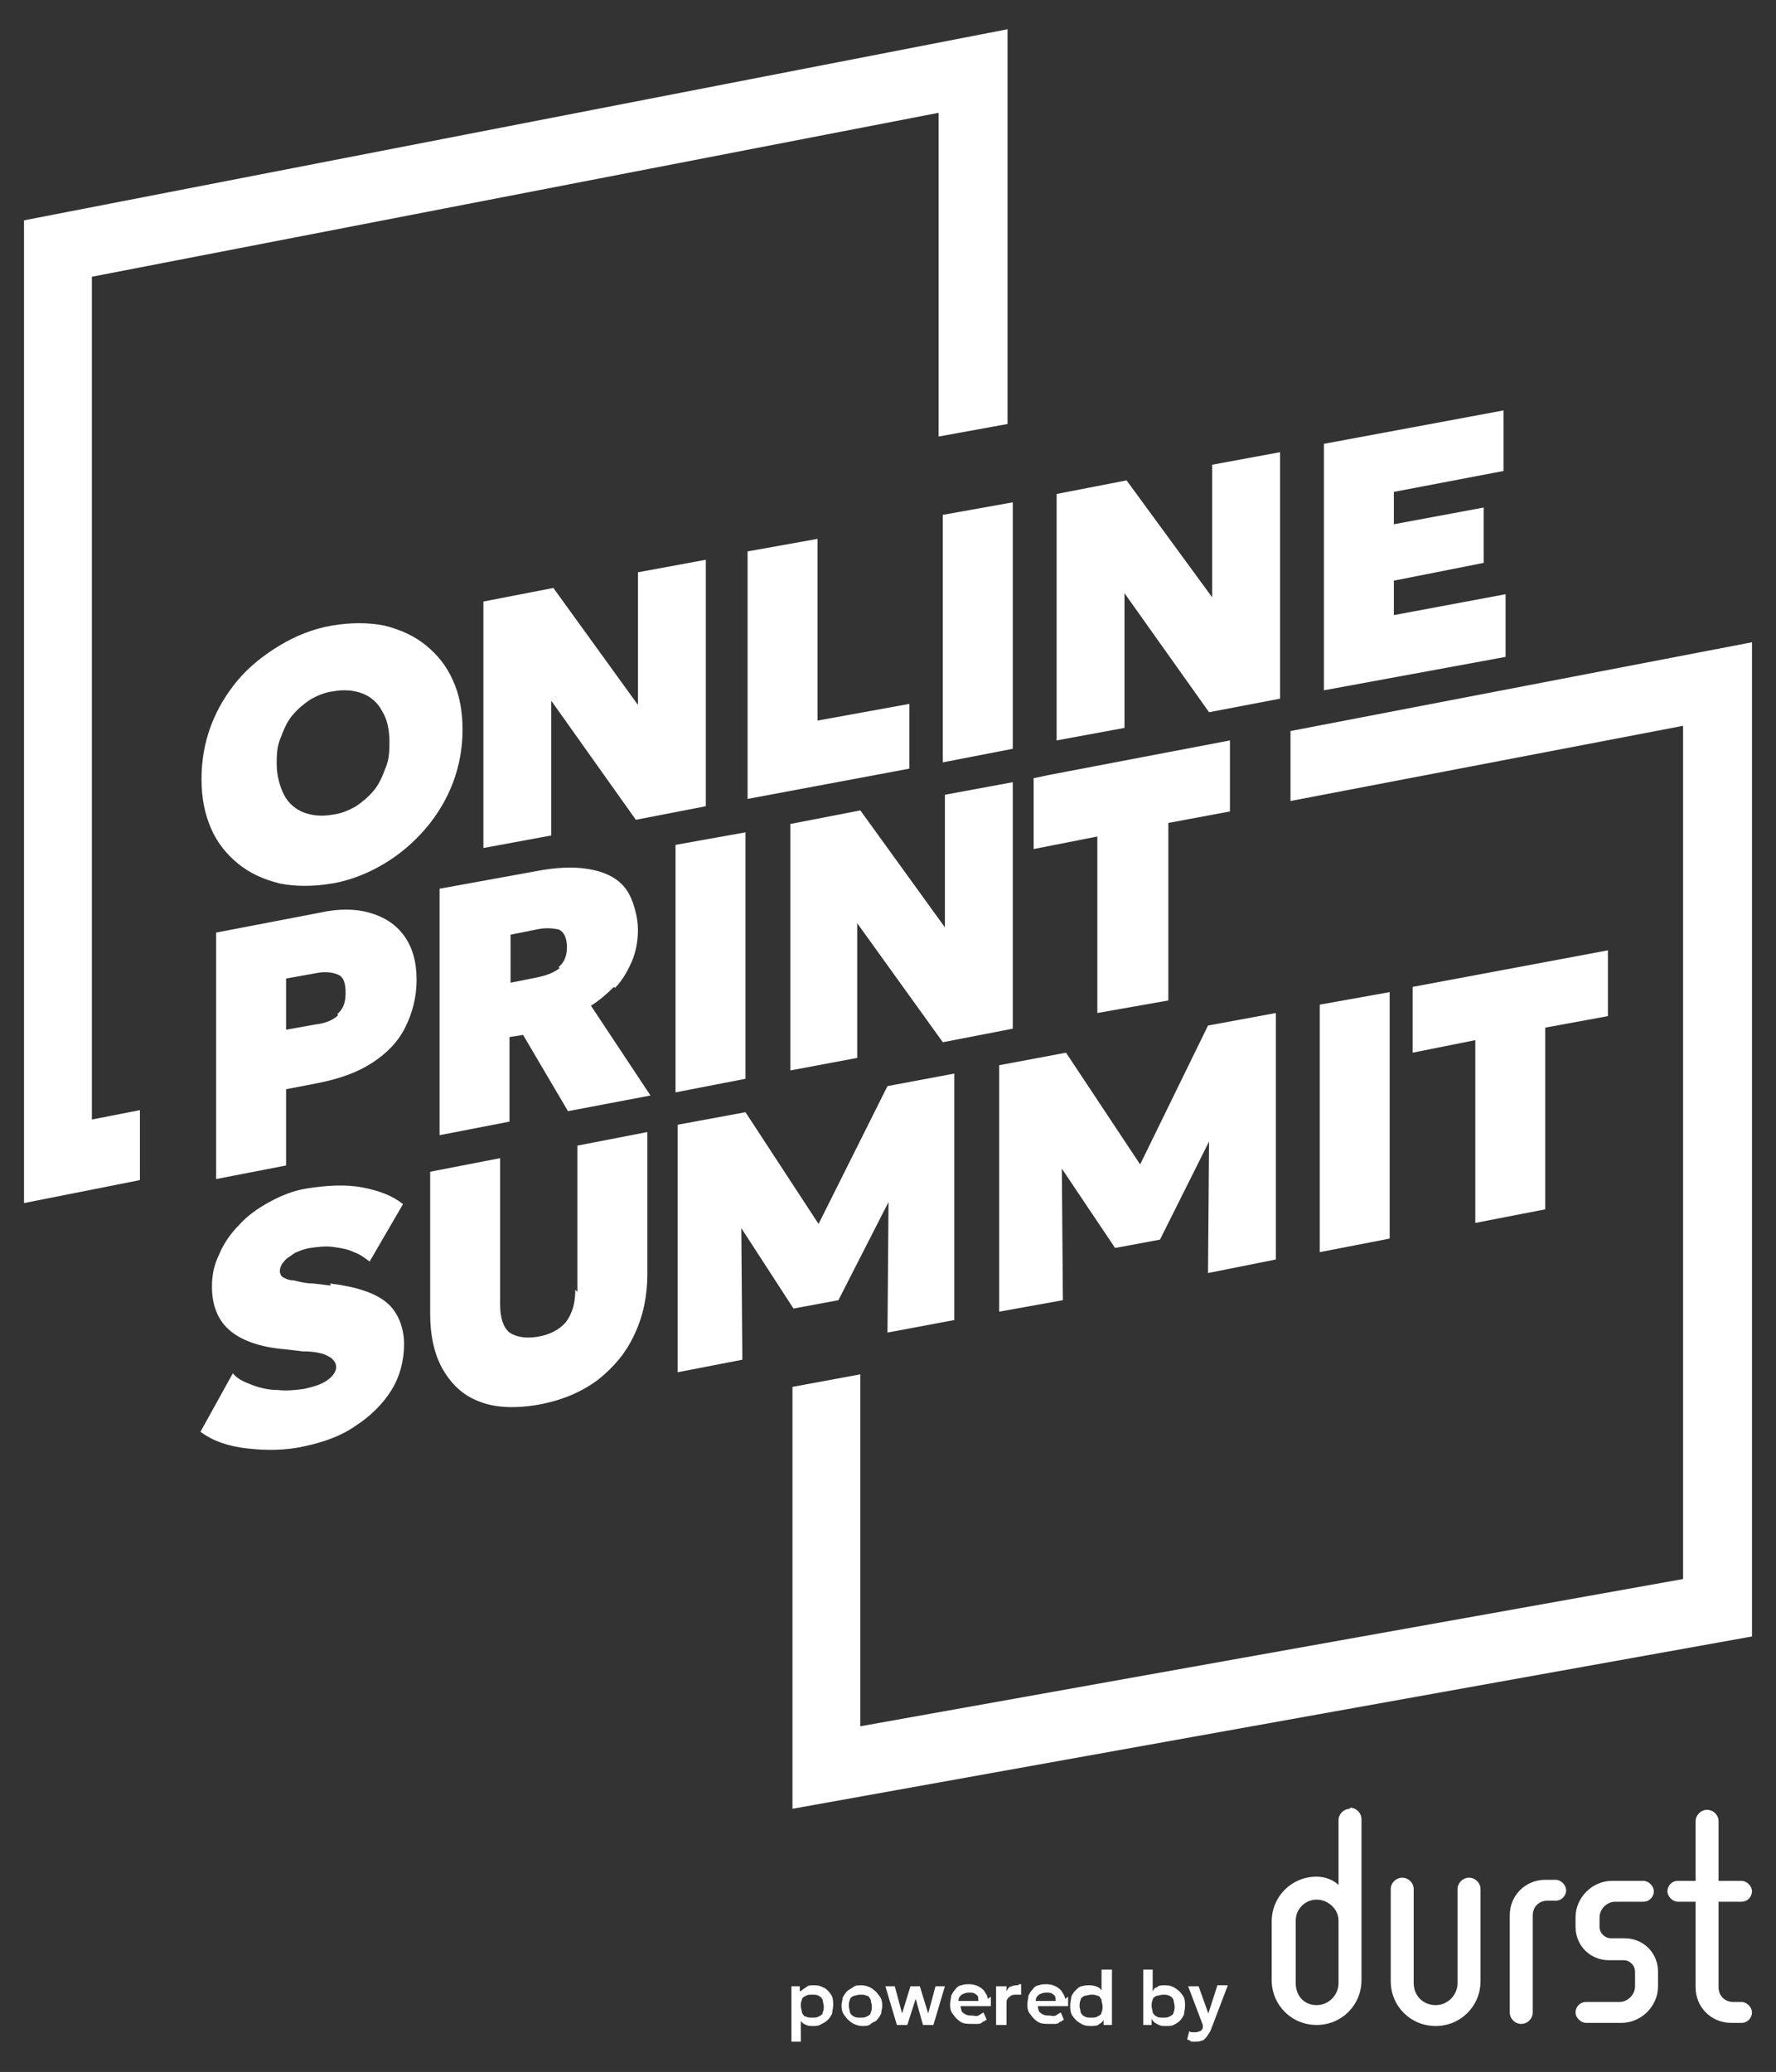 <svg xmlns="http://www.w3.org/2000/svg" id="Ebene_1" viewBox="0 0 170.1 198.4"><rect x="0" y="0" width="170.1" height="198.4" fill="#333333" stroke="none"/><polygon points="8.8 26.5 89.9 10.8 89.9 41.8 96.5 40.6 96.5 2.8 2.3 21.1 2.3 115.2 13.4 113 13.4 106.3 8.8 107.2 8.8 26.5" fill="#fff"></polygon><polygon points="123.6 70 123.6 76.7 161.2 69.5 161.2 151.2 82.4 165.3 82.4 131.6 75.9 132.8 75.9 173.2 167.8 156.7 167.8 61.5 123.6 70" fill="#fff"></polygon><path d="M44.3,69.8c0-1.7-.3-3.3-.9-4.6-.6-1.4-1.5-2.5-2.6-3.4-1.1-.9-2.4-1.5-4-1.9-1.5-.3-3.2-.3-5,0-1.8.3-3.5,1-5,1.9-1.5.9-2.9,2-4,3.3-1.1,1.3-2,2.8-2.6,4.4-.6,1.6-.9,3.3-.9,5.1s.3,3.3.9,4.7c.6,1.4,1.5,2.5,2.6,3.4,1.1.9,2.4,1.5,4,1.9,1.5.3,3.2.3,5,0,1.8-.3,3.5-1,5-1.9,1.5-.9,2.8-2,4-3.4,1.1-1.3,2-2.8,2.6-4.4.6-1.6.9-3.3.9-5ZM36.9,73.6c-.3.8-.6,1.5-1.1,2.1-.5.6-1.1,1.1-1.7,1.5-.7.4-1.4.7-2.2.8-1.1.2-2,.1-2.8-.2-.8-.3-1.5-.9-1.9-1.7s-.7-1.8-.7-3,.1-1.8.4-2.5c.3-.8.6-1.5,1.1-2.1.5-.6,1.1-1.1,1.7-1.5.7-.4,1.4-.7,2.2-.8,1.1-.2,2-.1,2.8.2.8.3,1.5.9,1.9,1.7.5.8.7,1.8.7,3s-.1,1.8-.4,2.5Z" fill="#fff"></path><polygon points="53 56.3 46.3 57.6 46.3 81.2 52.8 80 52.8 67.1 60.9 78.5 67.6 77.2 67.6 53.6 61.1 54.8 61.1 67.5 53 56.3" fill="#fff"></polygon><polygon points="71.6 52.8 71.6 76.5 87.1 73.6 87.1 67.4 78.3 69 78.3 51.6 71.6 52.8" fill="#fff"></polygon><polygon points="90.3 73 97 71.7 97 48.1 90.3 49.3 90.3 73" fill="#fff"></polygon><polygon points="107.7 56.8 115.8 68.2 122.6 66.9 122.6 43.3 116.1 44.5 116.1 57.2 107.9 46 101.2 47.3 101.2 70.9 107.7 69.7 107.7 56.8" fill="#fff"></polygon><polygon points="144.2 56.9 133.5 58.9 133.5 55.6 142.1 53.9 142.1 48.6 133.5 50.2 133.5 47.1 144 45.1 144 39.3 126.8 42.5 126.8 66.1 144.2 62.9 144.2 56.9" fill="#fff"></polygon><path d="M35.4,87.4c-1.4-.4-3-.4-4.8,0l-9.9,1.9v23.6l6.7-1.3v-7.3l3.1-.6c2-.4,3.7-1,5.1-1.9s2.5-2,3.2-3.4,1.1-2.9,1.1-4.6-.4-3.1-1.2-4.2c-.8-1.1-1.9-1.8-3.3-2.2ZM32.4,97.2c-.5.5-1.3.8-2.2.9l-2.8.5v-4.9l2.8-.5c.9-.2,1.6-.1,2.1.1.6.2.8.8.8,1.8s-.3,1.6-.8,2Z" fill="#fff"></path><path d="M58.9,94.6c.7-.7,1.2-1.6,1.6-2.5.4-.9.6-2,.6-3.1s-.4-2.8-1.1-3.8c-.7-1-1.8-1.6-3.2-1.9-1.4-.3-2.9-.3-4.8,0l-9.9,1.8v23.6l6.7-1.3v-8.1l1.3-.2,4.3,7.3,7.9-1.5-5.7-8.6c.8-.5,1.5-1.1,2.2-1.8ZM53.6,92.7c-.5.4-1.2.7-2.2.9l-2.5.5v-4.6l2.5-.5c.9-.2,1.6-.1,2.1,0,.5.2.8.8.8,1.7s-.3,1.5-.8,1.9Z" fill="#fff"></path><polygon points="71.4 79.7 64.7 80.9 64.7 104.6 71.4 103.3 71.4 79.7" fill="#fff"></polygon><polygon points="82.1 88.4 90.3 99.8 97 98.5 97 74.9 90.5 76.1 90.5 88.8 82.4 77.6 75.7 78.9 75.7 102.5 82.1 101.3 82.1 88.4" fill="#fff"></polygon><polygon points="105.1 97 111.9 95.8 111.9 78.8 117.8 77.7 117.8 77.2 117.8 77.2 117.8 71 117.8 71 117.8 70.9 100.5 74.2 99.1 74.5 99.1 74.5 99 74.5 99 81.3 105.1 80.1 105.1 97" fill="#fff"></polygon><path d="M31.7,123.1l-1.7-.2c-.8,0-1.4-.2-1.9-.3-.5,0-.8-.2-1-.3-.2-.1-.3-.4-.3-.6s.1-.6.4-.9c.2-.3.6-.5,1-.8.4-.2.9-.4,1.5-.5.7-.1,1.5-.2,2.2-.1s1.4.2,2,.5c.6.2,1.1.6,1.5.9l3.2-5.5c-1-.8-2.3-1.3-3.9-1.6-1.6-.3-3.4-.2-5.3.1-1.3.2-2.5.7-3.6,1.3-1.1.6-2.1,1.3-2.9,2.2-.8.8-1.5,1.8-1.9,2.8-.5,1-.7,2-.7,3.1,0,1.7.5,3.1,1.6,4.1,1.1,1,2.9,1.7,5.4,1.9l1.7.2c1.2,0,2,.2,2.5.5.4.2.7.6.7,1s-.3.9-.9,1.3c-.6.4-1.3.6-2.2.8-.8.1-1.6.2-2.5.1-.9,0-1.7-.2-2.5-.5-.8-.3-1.4-.6-1.8-1.1l-3.1,5.6c1.2.9,2.7,1.4,4.5,1.6,1.8.2,3.6.2,5.4-.2,1.9-.4,3.6-1,5-2,1.4-.9,2.6-2.1,3.4-3.4.8-1.3,1.2-2.8,1.2-4.4s-.6-3.1-1.7-4c-1.1-.9-2.9-1.5-5.4-1.8Z" fill="#fff"></path><path d="M55.1,123.5c0,1.3-.3,2.3-.9,3.1-.6.7-1.5,1.2-2.7,1.4-1.2.2-2.1,0-2.7-.4-.6-.5-.9-1.4-.9-2.7v-14l-6.7,1.3v13.6c0,2.1.4,3.9,1.2,5.3.8,1.4,1.9,2.5,3.5,3.1,1.5.6,3.4.7,5.7.3,2.2-.4,4.1-1.2,5.7-2.4,1.5-1.2,2.7-2.6,3.5-4.4.8-1.7,1.2-3.6,1.2-5.7v-13.6l-6.7,1.3v14Z" fill="#fff"></path><polygon points="76 125.3 80.3 124.5 85.1 115.1 85 127.6 91.4 126.4 91.4 102.8 85 104 78.4 117.2 71.4 106.5 64.9 107.7 64.9 131.4 71.1 130.2 71 117.6 76 125.3" fill="#fff"></polygon><polygon points="122.2 120.6 122.2 97 115.7 98.2 109.2 111.5 102.1 100.8 95.7 102 95.7 125.6 101.8 124.5 101.7 111.9 106.8 119.5 111.1 118.7 115.8 109.3 115.7 121.9 122.2 120.6" fill="#fff"></polygon><polygon points="126.4 96.2 126.4 119.9 133.1 118.6 133.1 95 126.4 96.2" fill="#fff"></polygon><polygon points="148 115.8 148 98.4 154 97.3 154 91 135.3 94.5 135.3 100.8 141.3 99.6 141.3 117.1 148 115.8" fill="#fff"></polygon><path d="M79,190.4c-.3-.2-.6-.3-1-.3s-.6,0-.8.2c-.2.1-.4.3-.6.4v-.5h-.8v5.3h.9v-2c.1.2.3.3.5.4s.4.1.7.1.5,0,.8-.2c.2-.1.4-.2.6-.4.2-.2.3-.4.4-.6,0-.2.1-.5.1-.8s0-.7-.2-1c-.2-.3-.4-.5-.7-.7ZM78.8,192.7c0,.2-.2.3-.4.4s-.3.1-.6.1-.4,0-.6-.1c-.2,0-.3-.2-.4-.4,0-.2-.1-.4-.1-.6s0-.4.1-.6c0-.2.2-.3.4-.4s.3-.1.6-.1.4,0,.6.1.3.2.4.4c0,.2.1.4.1.6s0,.4-.1.6Z" fill="#fff"></path><path d="M83.5,190.4c-.3-.2-.7-.3-1-.3s-.6,0-.8.2c-.2.1-.5.3-.6.4s-.3.4-.4.6c0,.2-.1.5-.1.7s0,.7.3,1c.2.3.4.5.7.7.3.2.7.3,1,.3s.6,0,.8-.2.5-.2.6-.4c.2-.2.3-.4.4-.6,0-.2.1-.5.1-.7s0-.7-.3-1c-.2-.3-.4-.5-.7-.7ZM83.4,192.7c0,.2-.2.3-.4.4s-.3.1-.6.1-.4,0-.6-.1-.3-.2-.4-.4c0-.2-.1-.4-.1-.6s0-.4.1-.6c0-.2.2-.3.4-.4.2,0,.3-.1.6-.1s.4,0,.6.1c.2,0,.3.2.4.4,0,.2.1.4.1.6s0,.4-.1.6Z" fill="#fff"></path><polygon points="88.9 192.8 88.1 190.2 87.2 190.2 86.4 192.8 85.7 190.2 84.8 190.2 85.9 193.9 86.9 193.9 87.7 191.4 88.4 193.9 89.4 193.9 90.5 190.2 89.6 190.2 88.9 192.8" fill="#fff"></polygon><path d="M94.6,191.4c0-.3-.2-.5-.3-.7s-.4-.4-.6-.5c-.2-.1-.5-.2-.8-.2s-.6,0-.8.1c-.2,0-.5.2-.6.4-.2.2-.3.4-.4.6,0,.2-.1.5-.1.8s0,.7.3,1c.2.3.4.5.7.7.3.2.7.2,1.1.2s.4,0,.5,0,.4,0,.5-.2c.2,0,.3-.2.4-.2l-.3-.7c-.2.1-.3.2-.5.3s-.4,0-.6,0-.4,0-.6-.1-.3-.2-.4-.3c0-.1-.1-.3-.1-.5h2.9c0-.3,0-.6,0-.9ZM91.8,191.6c0-.3.1-.4.3-.6.2-.1.4-.2.7-.2s.5,0,.7.2c.2.1.2.3.2.6h-1.9Z" fill="#fff"></path><path d="M97.5,190.1c-.2,0-.4,0-.6.1-.2,0-.4.2-.5.5v-.5h-1v3.7h1v-2c0-.3,0-.5.3-.7.2-.2.4-.2.7-.2s.2,0,.2,0c0,0,.2,0,.2,0v-1c0,0,0,0,0,0,0,0-.1,0-.2,0Z" fill="#fff"></path><path d="M102,191.4c0-.3-.2-.5-.3-.7s-.4-.4-.6-.5c-.2-.1-.5-.2-.8-.2s-.6,0-.8.1c-.2,0-.5.2-.6.4-.2.2-.3.4-.4.6,0,.2-.1.5-.1.8s0,.7.3,1c.2.3.4.5.7.7.3.2.7.2,1.1.2s.4,0,.5,0,.4,0,.5-.2c.2,0,.3-.2.4-.2l-.3-.7c-.2.1-.3.2-.5.3s-.4,0-.6,0-.4,0-.6-.1-.3-.2-.4-.3c0-.1-.1-.3-.1-.5h2.9c0-.3,0-.6,0-.9ZM99.2,191.6c0-.3.1-.4.3-.6.2-.1.4-.2.7-.2s.5,0,.7.2c.2.1.2.3.2.6h-1.9Z" fill="#fff"></path><path d="M105.6,190.7c-.1-.1-.2-.3-.4-.4-.2-.1-.5-.2-.8-.2s-.5,0-.8.1c-.2,0-.4.2-.6.4s-.3.4-.4.6c0,.2-.1.5-.1.8s0,.7.2,1c.2.3.4.5.7.7.3.2.6.3,1,.3s.7,0,.9-.2c.2-.1.3-.2.4-.4v.5h.8v-5.3h-1v2.1ZM105.5,192.7c0,.2-.2.3-.4.4s-.3.1-.6.1-.4,0-.6-.1-.3-.2-.4-.4c0-.2-.1-.4-.1-.6s0-.4.1-.6c0-.2.2-.3.4-.4.2,0,.4-.1.6-.1s.4,0,.6.1c.2,0,.3.2.4.4,0,.2.1.4.1.6s0,.4-.1.6Z" fill="#fff"></path><path d="M112.6,190.4c-.3-.2-.6-.3-1-.3s-.6,0-.8.2c-.2,0-.3.2-.4.4v-2.1h-.9v5.3h.8v-.6c0,0,.1.2.2.3.1.1.3.2.5.3s.4.1.7.1.5,0,.7-.1.4-.2.6-.4c.2-.2.3-.4.4-.6,0-.2.1-.5.1-.8s0-.7-.2-1c-.2-.3-.4-.5-.7-.7ZM112.4,192.7c0,.2-.2.3-.4.4s-.3.1-.6.1-.4,0-.6-.1-.3-.2-.4-.4c0-.2-.1-.4-.1-.6s0-.4.1-.6c0-.2.2-.3.4-.4.2,0,.4-.1.6-.1s.4,0,.6.1.3.2.4.4c0,.2.1.4.1.6s0,.4-.1.6Z" fill="#fff"></path><path d="M115.8,193l-1-2.8h-1l1.4,3.7v.3c-.1.2-.2.3-.3.3,0,0-.2.1-.4.1s-.2,0-.3,0c0,0-.2,0-.3-.1l-.2.8c.1,0,.3.1.4.2.1,0,.3,0,.4,0,.2,0,.4,0,.6-.1.2,0,.3-.2.5-.4.1-.2.3-.4.4-.7l1.6-4.2h-1l-.9,2.8Z" fill="#fff"></path><path d="M129.3,173.2c-.6,0-1.1.5-1.1,1.1v6.2c-.5-.5-1.3-.8-2.1-.8-2.4,0-4.3,1.9-4.3,4.3v5.6c0,2.4,1.9,4.3,4.3,4.3s4.3-1.9,4.3-4.3v-15.4c0-.6-.5-1.1-1.1-1.1ZM128.2,189.9c0,1.1-.9,2.1-2.1,2.1s-2-.9-2-2.1v-6c0-1.1.9-2,2-2s2.1.9,2.1,2v6Z" fill="#fff"></path><path d="M140.7,179.8c-.6,0-1.1.5-1.1,1.1v9c0,1.1-.9,2.1-2.1,2.1s-2.1-.9-2.1-2.1v-9c0-.6-.5-1.1-1.1-1.1s-1.1.5-1.1,1.1v8.8c0,2.4,1.9,4.3,4.3,4.3s4.3-1.9,4.3-4.3v-8.8c0-.6-.5-1.1-1.1-1.1Z" fill="#fff"></path><path d="M149,180h-1c-1.9,0-3.4,1.5-3.4,3.4v9.3c0,.6.5,1.1,1.1,1.1s1.1-.5,1.1-1.1v-9.3c0-.8.6-1.4,1.4-1.4h.8c.6,0,1-.5,1-1s-.5-1-1-1Z" fill="#fff"></path><path d="M166.8,182.1c.6,0,1-.5,1-1s-.5-1-1-1h-2.2v-5.7c0-.6-.5-1.1-1.1-1.1s-1.1.5-1.1,1.1v5.7h-1.7c-.6,0-1,.5-1,1s.5,1,1,1h1.7v8.2c0,1.9,1.5,3.4,3.4,3.4h1c.6,0,1-.5,1-1s-.5-1-1-1h-.8c-.8,0-1.4-.6-1.4-1.4v-8.2h2.2Z" fill="#fff"></path><path d="M155.7,185.6h-1.4c-.6,0-1.1-.5-1.1-1.1v-.9c0-.8.7-1.5,1.5-1.5h2.7c.6,0,1-.5,1-1s-.5-1-1-1h-3c-1.9,0-3.5,1.6-3.5,3.5v.9c0,1.8,1.4,3.2,3.2,3.2h1.4c.6,0,1.1.5,1.1,1.1v1.4c0,.8-.7,1.5-1.5,1.5h-3.2c-.6,0-1,.5-1,1s.5,1,1,1h3.4c1.9,0,3.5-1.6,3.5-3.5v-1.4c0-1.8-1.4-3.2-3.2-3.2Z" fill="#fff"></path></svg>